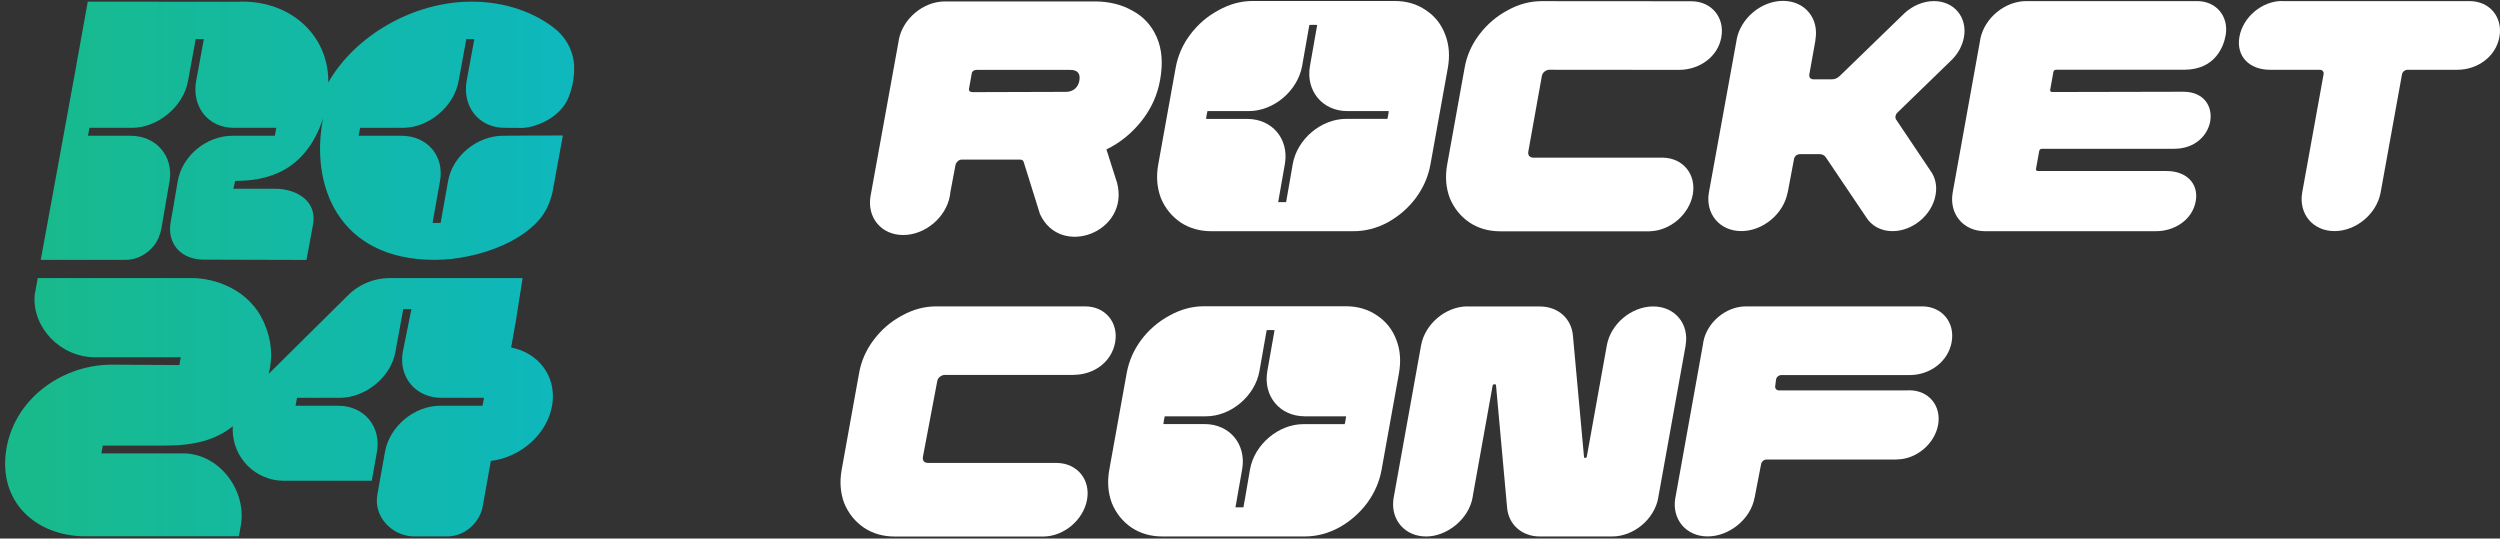 <?xml version="1.0" encoding="UTF-8"?> <svg xmlns="http://www.w3.org/2000/svg" width="376" height="81" viewBox="0 0 376 81" fill="none"><rect x="0" y="0" width="376" height="81" fill="#333333" stroke="none"/><path fill-rule="evenodd" clip-rule="evenodd" d="M220.717 46.08C217.446 46.08 214.317 48.712 213.731 51.942L209.556 75.144H209.565C209.18 78.231 211.33 80.686 214.492 80.686C217.655 80.686 220.901 78.054 221.478 74.825L221.537 74.446L224.49 57.997C224.523 57.862 224.599 57.803 224.733 57.803C224.908 57.778 224.992 57.82 225 57.946L226.665 76.322C226.866 78.836 228.84 80.686 231.593 80.686H242.461C245.724 80.686 248.828 78.079 249.405 74.858V74.808L253.513 52.009C253.513 52.009 253.513 52.001 253.513 51.984C253.513 51.975 253.513 51.959 253.513 51.95C254.09 48.721 251.915 46.089 248.644 46.089C245.372 46.089 242.243 48.712 241.666 51.95L238.654 68.686C238.637 68.787 238.554 68.854 238.412 68.879C238.311 68.879 238.261 68.829 238.236 68.736L236.571 50.504C236.37 47.972 234.387 46.097 231.618 46.097H220.683L220.7 46.08H220.717Z" fill="white"></path><path fill-rule="evenodd" clip-rule="evenodd" d="M161.474 56.374C164.495 56.374 167.172 54.481 167.716 51.496C168.251 48.511 166.235 46.08 163.215 46.08H140.793C139.019 46.08 137.313 46.543 135.648 47.468C133.983 48.359 132.569 49.57 131.398 51.126C130.26 52.64 129.524 54.305 129.206 56.121L126.587 70.653C126.261 72.47 126.395 74.144 126.98 75.699C127.608 77.213 128.587 78.433 129.925 79.358C131.264 80.249 132.82 80.695 134.585 80.695H156.982C160.044 80.644 162.939 78.189 163.491 75.161C164.035 72.134 162.018 69.678 158.973 69.627H139.588C139.32 69.627 139.111 69.543 138.936 69.384C138.802 69.19 138.76 68.955 138.81 68.694L140.96 57.332C141.01 57.072 141.136 56.853 141.328 56.693C141.563 56.5 141.822 56.391 142.081 56.391H161.5V56.365L161.474 56.374Z" fill="white"></path><path fill-rule="evenodd" clip-rule="evenodd" d="M285.276 69.111H265.699C265.498 69.111 265.323 69.178 265.164 69.304C265.013 69.439 264.913 69.607 264.871 69.8L263.895 74.85H263.886C263.309 78.071 260.08 80.678 256.825 80.678C253.571 80.678 251.395 78.071 251.973 74.85C251.989 74.774 252.006 74.707 252.023 74.623L256.147 51.673C256.156 51.605 256.164 51.53 256.173 51.462C256.708 48.485 259.578 46.08 262.59 46.08H289.236C292.139 46.164 294.055 48.536 293.528 51.446C293.009 54.355 290.341 56.332 287.404 56.407H267.936C267.735 56.407 267.559 56.475 267.4 56.601C267.233 56.727 267.149 56.904 267.116 57.097L266.996 58.027C266.954 58.22 266.996 58.388 267.113 58.523C267.222 58.657 267.372 58.716 267.573 58.716H286.74C286.883 58.708 287.016 58.7 287.167 58.7C290.07 58.7 292.003 61.029 291.492 63.897C290.974 66.764 288.204 69.094 285.293 69.094H285.285L285.276 69.111Z" fill="white"></path><path fill-rule="evenodd" clip-rule="evenodd" d="M174.836 80.685C173.062 80.685 171.515 80.239 170.176 79.348C168.838 78.423 167.859 77.204 167.231 75.69C166.646 74.134 166.512 72.46 166.838 70.644L169.448 56.154C169.775 54.312 170.519 52.63 171.649 51.108C172.82 49.552 174.251 48.341 175.915 47.45C177.58 46.525 179.304 46.062 181.061 46.062H202.403C204.202 46.062 205.775 46.525 207.113 47.45C208.452 48.341 209.422 49.552 210.008 51.108C210.602 52.622 210.728 54.304 210.401 56.154L207.791 70.644C207.465 72.46 206.737 74.134 205.591 75.69C204.453 77.204 203.047 78.423 201.382 79.348C199.718 80.239 197.994 80.685 196.195 80.685H174.836ZM187.009 76.312C187.21 75.252 187.386 74.176 187.57 73.108C187.712 72.258 187.854 71.418 188.005 70.585C188.666 66.851 192.28 63.79 196.036 63.79H202.244C202.286 63.647 202.319 63.487 202.345 63.327C202.353 63.285 202.361 63.243 202.37 63.201C202.386 63.1 202.403 63.008 202.412 62.907C202.42 62.806 202.445 62.713 202.453 62.612H196.246C192.472 62.612 189.946 59.568 190.607 55.817L191.694 49.653C191.51 49.636 191.318 49.636 191.109 49.636C191.008 49.636 190.916 49.636 190.807 49.645C190.707 49.645 190.607 49.653 190.506 49.653L189.419 55.817C188.758 59.551 185.143 62.612 181.387 62.612H175.179C175.137 62.755 175.104 62.915 175.079 63.067C175.07 63.109 175.062 63.151 175.054 63.193C175.037 63.294 175.02 63.386 175.012 63.487C175.012 63.529 175.003 63.563 174.995 63.605C174.987 63.664 174.978 63.723 174.97 63.781H181.178C184.901 63.781 187.419 66.758 186.842 70.45C186.833 70.45 186.223 73.898 185.813 76.304H187.009V76.312Z" fill="white"></path><path fill-rule="evenodd" clip-rule="evenodd" d="M273.042 6.053C273.042 6.053 273.042 6.086 273.034 6.103L272.114 11.242C272.097 11.376 272.122 11.544 272.231 11.738C272.406 11.872 272.557 11.931 272.691 11.931H275.493C275.953 11.931 276.355 11.763 276.689 11.435L286.376 2.041C287.589 0.898 289.204 0.166 290.868 0.166C293.896 0.166 295.921 2.605 295.377 5.599C295.143 6.869 294.499 8.038 293.595 8.954L285.389 16.918C285.239 17.053 285.13 17.229 285.088 17.465C285.046 17.7 285.088 17.869 285.197 18.012L290.325 25.656C291.052 26.623 291.37 27.918 291.111 29.331C290.575 32.333 287.673 34.764 284.636 34.764C282.88 34.764 281.457 33.948 280.68 32.678L274.615 23.68C274.406 23.352 274.088 23.184 273.653 23.184H270.65C270.516 23.184 270.34 23.251 270.114 23.377C269.939 23.57 269.847 23.739 269.83 23.873L268.876 28.927H268.86C268.274 32.148 265.154 34.755 261.892 34.755C258.629 34.755 256.454 32.148 257.023 28.927L261.139 6.28C261.139 6.196 261.164 6.12 261.18 6.036V5.994C261.766 2.756 264.895 0.132 268.165 0.132C271.436 0.132 273.619 2.748 273.034 5.994H273.042C273.042 5.994 273.042 6.019 273.042 6.036V6.053Z" fill="white"></path><path fill-rule="evenodd" clip-rule="evenodd" d="M142.865 29.45C142.279 32.713 139.134 35.345 135.838 35.345C132.542 35.345 130.359 32.713 130.936 29.45L135.169 6.096V6.045C135.746 2.824 138.858 0.217 142.112 0.217H164.664C166.797 0.217 168.688 0.68 170.311 1.605C171.984 2.496 173.205 3.825 173.983 5.616C174.761 7.391 174.928 9.535 174.477 12.041C174.075 14.312 173.13 16.381 171.666 18.223C170.202 20.064 168.445 21.486 166.404 22.47C166.521 22.831 166.655 23.243 166.797 23.681V23.706C167.224 25.001 167.709 26.515 168.01 27.499C169.943 34.958 159.445 38.86 156.408 32.183L153.974 24.395C153.924 24.135 153.723 24 153.397 24H144.655C144.354 24 144.095 24.143 143.877 24.446C143.802 24.513 143.743 24.639 143.701 24.841L142.94 28.869C142.923 29.063 142.898 29.256 142.865 29.45ZM160.942 10.511H146.855C146.562 10.511 146.211 10.679 146.161 10.999L145.734 13.362C145.684 13.698 145.935 13.858 146.244 13.858L160.331 13.816C161.427 13.816 162.155 13.118 162.331 12.159C162.531 11.066 162.088 10.511 160.942 10.511Z" fill="white"></path><path fill-rule="evenodd" clip-rule="evenodd" d="M248.123 34.78C251.176 34.721 254.046 32.265 254.598 29.246C255.133 26.227 253.142 23.771 250.114 23.713H230.64C230.372 23.713 230.163 23.628 229.987 23.469C229.854 23.275 229.812 23.04 229.862 22.779L231.895 11.434C231.945 11.174 232.07 10.955 232.263 10.795C232.497 10.602 232.756 10.492 233.016 10.492L252.523 10.509C255.543 10.509 258.354 8.6 258.889 5.606C259.424 2.629 257.425 0.216 254.414 0.19L231.87 0.174C230.096 0.174 228.39 0.636 226.725 1.561C225.06 2.453 223.647 3.664 222.467 5.219C221.33 6.733 220.593 8.398 220.276 10.215L217.657 24.747C217.331 26.564 217.465 28.237 218.05 29.793C218.678 31.307 219.657 32.526 220.995 33.451C222.333 34.343 223.889 34.788 225.654 34.788H248.131V34.763L248.123 34.78Z" fill="white"></path><path fill-rule="evenodd" clip-rule="evenodd" d="M334.735 5.329C335.245 2.487 333.338 0.174 330.469 0.166H304.754C301.559 0.166 298.497 2.68 297.845 5.826V5.851L297.82 5.994C297.82 5.994 297.811 6.061 297.803 6.095C297.803 6.111 297.795 6.128 297.795 6.145L293.712 28.801L293.687 28.944C293.11 32.165 295.277 34.772 298.539 34.772H324.262C327.081 34.772 329.733 33.048 330.235 30.273C330.736 27.489 328.695 25.723 325.893 25.723H306.553C306.285 25.723 306.176 25.614 306.218 25.378L306.695 22.729C306.729 22.494 306.887 22.376 307.155 22.376H326.98C330.184 22.376 332.058 20.324 332.418 18.23C332.786 16.077 331.565 13.874 328.52 13.798L308.686 13.84C308.418 13.84 308.31 13.722 308.351 13.487L308.828 10.838C308.87 10.602 309.021 10.485 309.288 10.485H328.628C333.212 10.434 334.459 6.919 334.735 5.313V5.329Z" fill="white"></path><path fill-rule="evenodd" clip-rule="evenodd" d="M343.225 0.167H371.432C374.444 0.167 376.443 2.581 375.916 5.549C375.38 8.527 372.603 10.494 369.592 10.494H362.088C361.921 10.494 361.737 10.562 361.553 10.688C361.402 10.822 361.302 10.991 361.26 11.184L358.04 28.988C357.437 32.183 354.342 34.757 351.105 34.757C347.868 34.757 345.709 32.175 346.245 28.988L349.465 11.184C349.507 10.991 349.465 10.822 349.348 10.688C349.239 10.553 349.089 10.494 348.888 10.494H341.385C338.373 10.494 336.282 8.518 336.809 5.533C337.344 2.556 340.214 0.15 343.225 0.15V0.167Z" fill="white"></path><path fill-rule="evenodd" clip-rule="evenodd" d="M177.537 33.436C178.876 34.328 180.432 34.773 182.197 34.773H203.545C205.343 34.773 207.075 34.328 208.731 33.436C210.396 32.511 211.801 31.292 212.939 29.778C214.085 28.222 214.812 26.549 215.139 24.732L217.749 10.242C218.083 8.4 217.949 6.71 217.355 5.196C216.77 3.64 215.808 2.429 214.461 1.538C213.123 0.613 211.558 0.15 209.76 0.15H188.412C186.639 0.15 184.932 0.613 183.268 1.538C181.603 2.429 180.189 3.64 179.01 5.196C177.872 6.71 177.136 8.4 176.81 10.242L174.2 24.732C173.874 26.549 174.007 28.222 174.593 29.778C175.22 31.292 176.199 32.511 177.537 33.436ZM192.235 30.409C192.645 28.004 193.255 24.556 193.264 24.556C193.841 20.872 191.323 17.887 187.601 17.887H181.394C181.394 17.887 181.394 17.811 181.41 17.777V17.735C181.427 17.685 181.427 17.634 181.436 17.592C181.444 17.491 181.452 17.399 181.477 17.298C181.477 17.256 181.494 17.214 181.502 17.172C181.528 17.012 181.561 16.861 181.603 16.709H187.81C191.574 16.709 195.179 13.656 195.84 9.914L196.928 3.75C196.928 3.75 196.97 3.75 196.986 3.75C197.062 3.75 197.145 3.741 197.221 3.741C197.329 3.733 197.421 3.733 197.522 3.733C197.731 3.733 197.923 3.733 198.107 3.75L197.02 9.914C196.359 13.656 198.885 16.709 202.658 16.709H208.865C208.865 16.76 208.856 16.81 208.848 16.852C208.848 16.903 208.831 16.945 208.831 16.995C208.823 17.096 208.815 17.189 208.789 17.29C208.789 17.332 208.773 17.374 208.764 17.416C208.739 17.576 208.706 17.727 208.664 17.878H202.457C198.693 17.878 195.087 20.931 194.427 24.673C194.276 25.506 194.134 26.347 193.992 27.196C193.816 28.264 193.632 29.332 193.431 30.4H192.235V30.409Z" fill="white"></path><path fill-rule="evenodd" clip-rule="evenodd" d="M23.833 0.268C23.965 0.265 24.099 0.263 24.234 0.263H35.574C35.861 0.248 36.153 0.24 36.445 0.24C44.007 0.24 49.484 5.556 49.373 12.405C53.458 5.277 62.234 0.244 70.964 0.244C75.951 0.244 80.631 1.886 83.829 4.619C85.031 5.722 85.986 7.258 86.27 9.113C86.601 11.283 85.978 14.315 84.799 15.93C83.427 17.808 80.907 19.065 78.652 19.242L75.873 19.222C71.993 19.222 69.505 15.993 70.183 12.173L71.338 5.883H70.132L68.973 12.188C68.294 16.005 64.51 19.222 60.626 19.222H54.164C54.115 19.488 54.076 19.698 54.035 19.917L54.034 19.922C54.006 20.074 53.977 20.232 53.943 20.416H60.35C64.234 20.416 66.855 23.413 66.177 27.229L65.058 33.518C65.338 33.55 65.599 33.539 65.864 33.529C65.998 33.523 66.133 33.518 66.272 33.518L67.392 27.229C68.07 23.413 71.792 20.416 75.671 20.416H75.675C78.722 20.385 81.43 20.376 84.657 20.376L83.077 28.984C82.694 30.57 82.1 31.917 80.992 33.163C79.635 34.686 77.763 35.922 75.671 36.864C72.407 38.333 68.607 39.083 65.393 39.083C50.739 39.083 46.623 27.673 48.596 17.793C45.882 26.021 39.881 27.209 35.376 27.209C35.352 27.315 35.327 27.407 35.301 27.506C35.247 27.708 35.185 27.943 35.093 28.39H41.377C44.614 28.39 47.686 30.238 47.094 33.695C46.784 35.499 46.418 37.294 46.089 39.095L30.625 39.051C27.436 39.051 25.003 36.842 25.693 33.231C25.931 31.982 26.123 30.832 26.318 29.672C26.452 28.87 26.587 28.064 26.738 27.217C27.416 23.401 31.071 20.419 34.955 20.419H41.334C41.408 20.009 41.45 19.782 41.518 19.423L41.555 19.226H35.16C31.28 19.226 28.816 16.012 29.498 12.196L30.657 5.887C30.219 5.887 29.825 5.887 29.435 5.879L28.276 12.2C27.597 16.016 23.737 19.226 19.854 19.226H13.455C13.424 19.394 13.396 19.541 13.37 19.683L13.37 19.684C13.325 19.921 13.283 20.143 13.234 20.419H19.641C23.477 20.419 26.107 23.46 25.512 27.217C25.497 27.208 24.911 30.64 24.547 32.771L24.547 32.774C24.416 33.539 24.314 34.136 24.278 34.345C24.1 35.219 23.789 36.141 23.154 36.944C22.188 38.157 20.638 39.083 18.939 39.083H6.129C6.927 34.681 7.737 30.279 8.548 25.875L8.548 25.874C9.539 20.488 10.531 15.098 11.503 9.699L11.495 9.699L13.202 0.248H23.836L23.833 0.268ZM48.6 17.781L48.596 17.793L48.6 17.773V17.781Z" fill="url(#paint0_linear_3831_111)"></path><path d="M62.582 41.819L78.598 41.819L77.587 48.269C77.576 48.344 77.569 48.384 77.569 48.384L77.567 48.391L77.525 48.66H77.519L76.875 52.264C80.987 53.067 83.668 56.556 83.077 60.743C82.454 65.134 78.44 68.765 73.823 69.32L72.624 76.027C72.624 76.027 72.514 77.027 71.824 78.099C71.024 79.339 69.486 80.678 67.172 80.678H62.334C58.978 80.678 56.136 77.717 56.759 74.361L57.902 67.958C58.58 64.141 62.302 61.026 66.182 61.026H72.573C72.626 60.731 72.667 60.513 72.716 60.251L72.719 60.236L72.72 60.228L72.794 59.833H66.399C62.519 59.833 59.905 56.718 60.583 52.902L61.877 46.494C61.713 46.494 61.573 46.495 61.44 46.495C61.191 46.496 60.966 46.497 60.65 46.494L59.471 52.921C58.793 56.737 54.969 59.833 51.085 59.833H44.67C44.625 60.08 44.589 60.273 44.55 60.484L44.549 60.489C44.52 60.648 44.488 60.816 44.45 61.026H50.872C54.752 61.026 57.366 64.141 56.688 67.958L55.915 72.305H42.983C42.935 72.305 42.888 72.306 42.841 72.307C42.794 72.308 42.746 72.309 42.699 72.309C38.445 72.309 34.999 68.867 34.999 64.618C34.999 64.445 35.003 64.275 35.014 64.106C32.397 66.221 29.12 67.016 24.815 67.016H15.462C15.388 67.417 15.367 67.538 15.332 67.741C15.313 67.849 15.29 67.981 15.253 68.19H27.539C32.889 68.19 37.037 73.601 36.256 78.831L35.933 80.655H13.211C6.319 80.832 0.425 76.425 0.787 69.115C1.201 60.841 8.673 54.843 16.842 54.843L26.979 54.906L27.188 53.733H14.272C9.138 53.733 4.805 49.286 5.215 44.356L5.68 41.819H28.864C32.124 41.819 37.557 43.391 39.793 48.715C40.838 51.204 41.071 53.611 40.416 56.222L52.098 44.651C53.743 42.91 56.069 41.823 58.651 41.823H62.582V41.819Z" fill="url(#paint1_linear_3831_111)"></path><defs><linearGradient id="paint0_linear_3831_111" x1="6.129" y1="19.673" x2="182.034" y2="19.673" gradientUnits="userSpaceOnUse"><stop stop-color="#18BA8C"></stop><stop offset="1" stop-color="#01B5F9"></stop></linearGradient><linearGradient id="paint1_linear_3831_111" x1="6.129" y1="19.673" x2="182.034" y2="19.673" gradientUnits="userSpaceOnUse"><stop stop-color="#18BA8C"></stop><stop offset="1" stop-color="#01B5F9"></stop></linearGradient></defs></svg> 